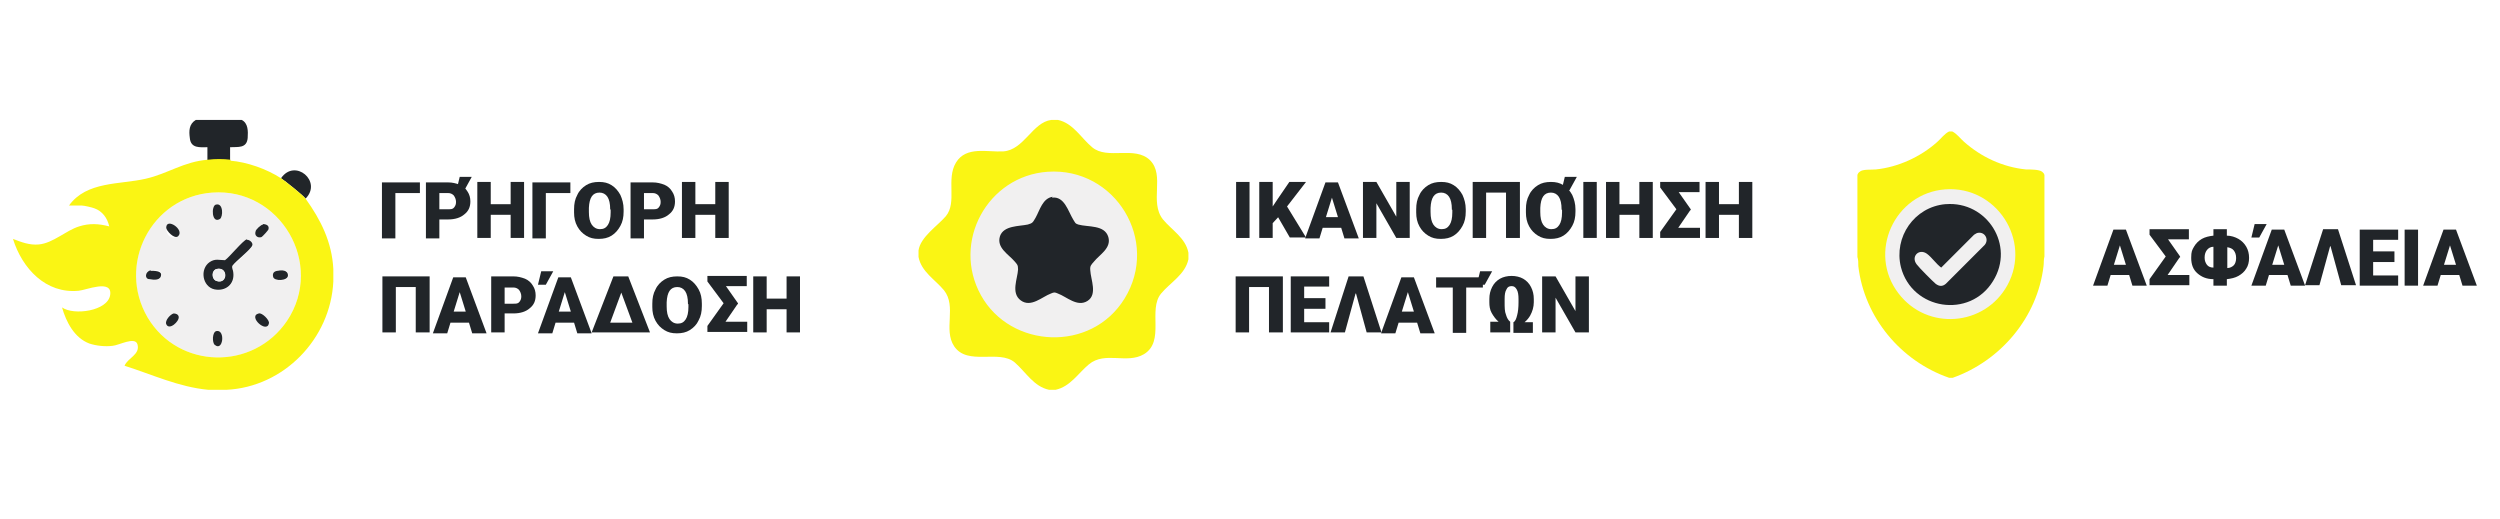 <?xml version="1.0" encoding="UTF-8"?>
<svg id="Layer_1" xmlns="http://www.w3.org/2000/svg" version="1.1" viewBox="0 0 540 112">
  <!-- Generator: Adobe Illustrator 29.1.0, SVG Export Plug-In . SVG Version: 2.1.0 Build 142)  -->
  <defs>
    <style>
      .st0 {
        fill: #faf514;
      }

      .st1 {
        fill: #f1f0f0;
      }

      .st2 {
        fill: #212529;
      }

      .st3 {
        fill: #fff;
      }
    </style>
  </defs>
  <rect class="st3" width="540" height="112"/>
  <g>
    <path class="st2" d="M52.2,25.9c1.4.7,1.4,2.4,1.3,3.9-.2,2.3-2.1,1.9-3.8,2h-4.9c-1.6,0-3.6.3-3.8-2-.2-1.5-.2-3,1.3-3.9h9.9Z"/>
    <path class="st1" d="M45.8,41.6c14.7-1.1,24.4,15.4,16.2,27.7-7.2,10.8-23.4,10.5-30.1-.7-6.8-11.4.7-26,13.9-27h0ZM46.6,44.2c-1,.3-.9,4.1.9,3.1.7-.4.8-3.6-.9-3.1ZM38.5,51c1.4-1.3-2.6-4-2.6-1.8s1.8,2.5,2.6,1.8ZM56.8,48.4c-.4,0-1.5,1.2-1.6,1.5-.3.8.6,1.5,1.3,1.2.2,0,1.5-1.4,1.5-1.7.2-.8-.5-1.2-1.2-1.1h0ZM53.4,51.8c-.8,0-3.8,3.8-4.7,4.5-1.3,0-2.2-.4-3.3.4-2.2,1.5-1.7,5.3,1,5.9,2.4.5,4.3-1.2,4.1-3.6,0-.5-.5-1-.2-1.5.7-1,4-3.5,4.3-4.4.2-.6-.5-1.3-1.1-1.2h0ZM32.6,58.5c-1.2.2-1.3,1.7-.2,1.9,1,0,2.5.3,2.5-1s-1.5-1-2.2-.8h0ZM60,58.5c-.8,0-1,.5-.9,1.3.2,1,3.2,1.1,3.2-.3s-1.4-1.1-2.2-1h0ZM37.5,67.7c-.7.2-1.9,1.5-1.6,2.3.7,1.5,2.9-.7,2.7-1.6,0-.5-.6-.8-1.1-.7h0ZM55.9,67.7c-2.4.5,1.8,4.5,2.2,2.1,0-.6-1.5-2.2-2.2-2.1ZM46.8,71.5c-1,.2-1,2.6-.4,3,1.8,1.4,2.3-3.4.4-3Z"/>
    <path class="st2" d="M66,42.9c-.5-.7-4.4-3.8-5.3-4.4,3-4.4,9,.7,5.3,4.4Z"/>
    <path class="st2" d="M49.7,31.7v3c-1.6-.2-3.3-.2-4.9,0v-3h4.9Z"/>
    <path class="st0" d="M49.7,34.7c3.7.3,7.9,1.8,11,3.8.9.6,4.8,3.7,5.3,4.4,3.3,4.6,5.7,9.4,6,15.2v2.7c-.6,12.4-10.7,22.8-23.1,23.4h-3.9c-6.4-.6-12.1-3.3-18.1-5.2.7-1.7,3.4-2.4,2.8-4.6-.5-1.8-4,.2-5.4.3-1.6.2-3.5,0-5-.5-3.2-1.2-5-4.6-5.9-7.8,2.5,1.8,9.9.8,10.4-2.7s-5.3-1-6.8-.9c-7.1.7-12.2-4.8-14.2-11.2,1.8.7,3.6,1.4,5.6,1.2,3.1-.3,5.8-3,8.7-3.9,2.2-.7,4.2-.6,6.5,0-.4-1.8-1.5-3.3-3.2-3.9-.5-.2-2.2-.6-2.7-.6h-2.8c3.8-5.3,11-4.5,16.6-5.8,4.8-1.1,8.2-3.7,13.4-4.1,1.6-.2,3.3-.2,4.9,0h0v.2h0ZM45.8,41.6c-13.2,1-20.6,15.6-13.9,27,6.7,11.2,22.8,11.5,30.1.7,8.2-12.3-1.5-28.8-16.2-27.7h0Z"/>
    <path class="st2" d="M53.4,51.8c.6,0,1.3.7,1.1,1.2-.3.9-3.6,3.4-4.3,4.4-.2.5.2,1,.2,1.5.3,2.5-1.7,4.1-4.1,3.6-2.6-.6-3.2-4.4-1-5.9,1.2-.8,2.1-.4,3.3-.4.9-.6,3.9-4.3,4.7-4.5h0ZM46.8,58.1c-1.2.3-1.2,2.2,0,2.6,2.4.8,2.6-3.1,0-2.6Z"/>
    <path class="st2" d="M60,58.5c.8-.2,2.2-.2,2.2,1s-3,1.3-3.2.3c-.2-.8.2-1.2.9-1.3h0Z"/>
    <path class="st2" d="M55.9,67.7c.7-.2,2.3,1.4,2.2,2.1-.4,2.4-4.7-1.5-2.2-2.1Z"/>
    <path class="st2" d="M46.6,44.2c1.7-.5,1.6,2.7.9,3.1-1.8,1.1-1.9-2.8-.9-3.1Z"/>
    <path class="st2" d="M56.8,48.4c.7,0,1.4.3,1.2,1.1,0,.2-1.3,1.6-1.5,1.7-.8.3-1.6-.3-1.3-1.2,0-.4,1.2-1.5,1.6-1.5h0Z"/>
    <path class="st2" d="M46.8,71.5c1.9-.3,1.4,4.5-.4,3-.6-.4-.6-2.9.4-3Z"/>
    <path class="st2" d="M38.5,51c-.8.8-2.6-1.2-2.6-1.8,0-2.3,4,.4,2.6,1.8Z"/>
    <path class="st2" d="M32.6,58.5c.7,0,2.2,0,2.2.8,0,1.3-1.5,1.2-2.5,1-1.1,0-1-1.6.2-1.9h0Z"/>
    <path class="st2" d="M37.5,67.7c.5,0,1,.2,1.1.7.2,1-2.1,3.1-2.7,1.6-.3-.8.9-2.1,1.6-2.3h0Z"/>
    <path class="st1" d="M46.8,58.1c2.5-.6,2.3,3.3,0,2.6-1.1-.3-1.1-2.3,0-2.6Z"/>
  </g>
  <g>
    <circle class="st1" cx="228.1" cy="55.1" r="20.9"/>
    <path class="st0" d="M228.5,25.9c3.3.7,5,3.9,7.4,5.9,3.3,2.8,9.2-.4,12.5,2.8,3.3,3.3-.2,9,2.8,12.8,1.9,2.3,4.9,4,5.5,7.2v1.4c-.7,3.3-3.9,5-5.9,7.4-2.9,3.5.9,10.3-3.7,13.1-3.7,2.2-8.4-.7-11.9,2.2-2.3,1.9-4,4.8-7.2,5.5h-1.4c-3.3-.7-5-3.8-7.4-5.9-3.4-2.9-10.2.8-13.1-3.5-2.4-3.6.6-8.6-2.2-12.1-1.9-2.3-4.9-4-5.5-7.2v-1.4c.4-2.9,4.1-5.3,5.9-7.4,2.5-3,0-8,2.2-11.6s6.8-2.2,10.2-2.4c4.5-.3,6.3-6.3,10.4-6.8h1.4,0ZM226.3,37.1c-13,.9-20.8,15.2-14.4,26.7,6.4,11.5,23.8,12.4,31,.7,7.7-12.5-2-28.4-16.6-27.4h0Z"/>
    <path class="st2" d="M227.2,42.7c2.7-.4,3.5,2.9,4.6,4.7.4.6.4.9,1.1,1.1,2.1.6,5.7,0,6.5,2.7.7,2.4-1.9,3.8-3.1,5.3-.6.7-.9.9-.8,1.9.1,2,1.6,5.2-.6,6.6-2.2,1.4-4.5-.9-6.4-1.6-.7-.3-.8-.3-1.5,0-1.9.7-4.3,3.1-6.5,1.5s-.7-4.7-.6-6.7c0-1-.2-1.1-.8-1.8-1.3-1.5-3.9-2.9-3.1-5.4.8-2.3,4.1-2.1,6-2.5,1.1-.3,1.1-.5,1.7-1.5.9-1.6,1.5-4.2,3.7-4.5h0l-.2.2h0Z"/>
  </g>
  <g>
    <circle class="st1" cx="421.3" cy="55" r="15.7"/>
    <path class="st0" d="M421.7,28.4c1,.5,1.7,1.5,2.5,2.2,3.7,3.3,8.4,5.5,13.4,6,1,0,2.9,0,3.5.5.2.2.4.3.5.7v17.6c-.2.7-.1,1.4-.2,2.1-1.3,11-9.2,20.4-19.6,24.1h-.8c-10.4-3.6-18.3-13-19.6-24.1,0-.7,0-1.4-.2-2v-17.7c.1-.3.2-.5.5-.7.6-.6,2.6-.4,3.5-.5,4.8-.5,9.6-2.7,13.2-5.9.9-.8,1.6-1.8,2.6-2.3h.8,0ZM420.2,40.9c-11,.8-16.9,13.7-10.1,22.5,6.2,8.1,18.6,7.1,23.5-1.8,5.3-9.7-2.4-21.5-13.4-20.7h0Z"/>
    <path class="st2" d="M420.3,44.1c8.9-.7,15,8.9,10.2,16.6-5,8.2-17.5,6.3-19.9-3-1.6-6.5,2.9-13,9.6-13.6h0ZM427.2,50.3c-.2,0-.6.3-.8.4l-7.1,7.1c-1.1-.8-2-2.2-3.1-3-1.7-1.2-3.5.6-2.2,2.3.6.8,3.4,3.6,4.1,4.2.8.6,1.5.6,2.2,0l8.4-8.4c1-1.2,0-2.9-1.5-2.6h0Z"/>
  </g>
  <g>
    <path class="st2" d="M90.7,41.7h-5.3v9.8h-2.9v-12.1h8.2v2.2h0Z"/>
    <path class="st2" d="M94.9,47.4v4.1h-2.9v-12.1h4.8c.9,0,1.7.2,2.5.5.7.3,1.3.8,1.7,1.5.4.6.6,1.3.6,2.1,0,1.2-.4,2.1-1.3,2.8-.8.7-2,1.1-3.5,1.1,0,0-1.9,0-1.9,0ZM94.9,45.2h1.9c.6,0,1,0,1.3-.4s.4-.7.4-1.2-.2-1-.5-1.4c-.3-.3-.7-.5-1.2-.5h-1.9s0,3.5,0,3.5Z"/>
    <path class="st2" d="M99.4,38.2h2.5l-1.6,2.9h-1.7l.7-2.9h0ZM113.2,51.4h-2.9v-5h-4.3v5h-2.9v-12.1h2.9v4.8h4.3v-4.8h2.9v12.1Z"/>
    <path class="st2" d="M123.2,41.7h-5.3v9.8h-2.9v-12.1h8.2v2.2h0Z"/>
    <path class="st2" d="M134.7,45.7c0,1.2-.2,2.2-.7,3.1s-1.1,1.6-1.9,2.1c-.8.5-1.7.7-2.8.7s-1.9-.2-2.7-.7c-.8-.5-1.4-1.1-1.9-2s-.7-1.9-.7-3v-.7c0-1.2.2-2.2.7-3.1.4-.9,1.1-1.6,1.9-2.1s1.7-.7,2.8-.7,1.9.2,2.7.7,1.4,1.2,1.9,2.1c.4.9.7,1.9.7,3.1v.6h0ZM131.8,45.2c0-1.2-.2-2.1-.6-2.7-.4-.6-1-.9-1.7-.9-1.5,0-2.2,1.1-2.3,3.3v.9c0,1.2.2,2.1.6,2.7.4.6,1,1,1.8,1s1.3-.3,1.7-.9.6-1.5.6-2.7v-.6h0Z"/>
    <path class="st2" d="M139.1,47.4v4.1h-2.9v-12.1h4.8c.9,0,1.7.2,2.5.5.7.3,1.3.8,1.7,1.5.4.6.6,1.3.6,2.1,0,1.2-.4,2.1-1.3,2.8-.8.7-2,1.1-3.5,1.1h-1.9ZM139.1,45.2h1.9c.6,0,1,0,1.3-.4s.4-.7.4-1.2-.2-1-.5-1.4c-.3-.3-.7-.5-1.2-.5h-1.9v3.5Z"/>
    <path class="st2" d="M157.4,51.4h-2.9v-5h-4.3v5h-2.9v-12.1h2.9v4.8h4.3v-4.8h2.9v12.1Z"/>
    <path class="st2" d="M92.7,71.8h-2.9v-9.8h-4.3v9.8h-2.9v-12.1h10.2v12.1h0Z"/>
    <path class="st2" d="M101.3,69.7h-4l-.7,2.3h-3.1l4.4-12.1h2.7l4.5,12.1h-3.1s-.7-2.3-.7-2.3ZM98,67.3h2.6l-1.3-4.2s-1.3,4.2-1.3,4.2Z"/>
    <path class="st2" d="M109,67.7v4.1h-2.9v-12.1h4.8c.9,0,1.7.2,2.5.5.7.3,1.3.8,1.7,1.5.4.6.6,1.3.6,2.1,0,1.2-.4,2.1-1.3,2.8-.8.7-2,1.1-3.5,1.1,0,0-1.9,0-1.9,0ZM109,65.6h1.9c.6,0,1,0,1.3-.4s.4-.7.4-1.2-.2-1-.5-1.4c-.3-.3-.7-.5-1.2-.5h-1.9s0,3.5,0,3.5Z"/>
    <path class="st2" d="M124,69.7h-4l-.7,2.3h-3.1l4.4-12.1h2.7l4.5,12.1h-3.1s-.7-2.3-.7-2.3ZM117,58.6h2.5l-1.6,2.9h-1.7l.7-2.9h0ZM120.7,67.3h2.6l-1.3-4.2s-1.3,4.2-1.3,4.2Z"/>
    <path class="st2" d="M134.1,59.7h1.6l4.7,12.1h-12.6l4.7-12.1h1.6,0ZM131.8,69.7h4.8l-2.4-6.5-2.4,6.5h0Z"/>
    <path class="st2" d="M151.6,66.1c0,1.2-.2,2.2-.7,3.1-.4.9-1.1,1.6-1.9,2.1-.8.5-1.7.7-2.8.7s-1.9-.2-2.7-.7-1.4-1.1-1.9-2-.7-1.9-.7-3v-.7c0-1.2.2-2.2.7-3.1.4-.9,1.1-1.6,1.9-2.1.8-.5,1.7-.7,2.8-.7s1.9.2,2.7.7,1.4,1.2,1.9,2.1.7,1.9.7,3.1v.6h0ZM148.6,65.6c0-1.2-.2-2.1-.6-2.7-.4-.6-1-.9-1.7-.9-1.5,0-2.2,1.1-2.3,3.3v.9c0,1.2.2,2.1.6,2.7.4.6,1,1,1.8,1s1.3-.3,1.7-.9.6-1.5.6-2.7v-.6h-.1Z"/>
    <path class="st2" d="M159.3,65.7l-2.6,3.8h4.7v2.2h-8.6v-1.3l3.5-4.9-3.5-4.7v-1.2h8.5v2.2h-4.5l2.6,3.7h0v.2Z"/>
    <path class="st2" d="M172.8,71.8h-2.9v-5h-4.3v5h-2.9v-12.1h2.9v4.8h4.3v-4.8h2.9v12.1Z"/>
  </g>
  <g>
    <path class="st2" d="M269.9,51.4h-2.9v-12.1h2.9v12.1Z"/>
    <path class="st2" d="M276.1,46.9l-1.2,1.3v3.2h-2.9v-12.1h2.9v5.3l1-1.5,2.6-3.8h3.6l-4.1,5.3,4.1,6.7h-3.5l-2.6-4.5h.1Z"/>
    <path class="st2" d="M289.7,49.2h-4l-.7,2.3h-3.1l4.4-12.1h2.7l4.5,12.1h-3.1l-.7-2.3h0ZM286.4,46.9h2.6l-1.3-4.2-1.3,4.2h0Z"/>
    <path class="st2" d="M304.5,51.4h-2.9l-4.3-7.5v7.5h-2.9v-12.1h2.9l4.3,7.5v-7.5h2.9v12.1Z"/>
    <path class="st2" d="M316.6,45.7c0,1.2-.2,2.2-.7,3.1s-1.1,1.6-1.9,2.1-1.7.7-2.8.7-1.9-.2-2.7-.7c-.8-.5-1.4-1.1-1.9-2s-.7-1.9-.7-3v-.7c0-1.2.2-2.2.7-3.1.4-.9,1.1-1.6,1.9-2.1s1.7-.7,2.8-.7,1.9.2,2.7.7,1.4,1.2,1.9,2.1c.4.9.7,1.9.7,3.1v.6h0ZM313.6,45.2c0-1.2-.2-2.1-.6-2.7-.4-.6-1-.9-1.7-.9-1.5,0-2.2,1.1-2.3,3.3v.9c0,1.2.2,2.1.6,2.7.4.6,1,1,1.8,1s1.3-.3,1.7-.9.6-1.5.6-2.7v-.6h-.1Z"/>
    <path class="st2" d="M328.2,51.4h-2.9v-9.8h-4.3v9.8h-2.9v-12.1h10.2v12.1h-.1Z"/>
    <path class="st2" d="M340.3,45.7c0,1.2-.2,2.2-.7,3.1s-1.1,1.6-1.9,2.1-1.7.7-2.8.7-1.9-.2-2.7-.7c-.8-.5-1.4-1.1-1.9-2s-.7-1.9-.7-3v-.7c0-1.2.2-2.2.7-3.1.4-.9,1.1-1.6,1.9-2.1s1.7-.7,2.8-.7,1.9.2,2.7.7,1.4,1.2,1.9,2.1c.4.9.7,1.9.7,3.1v.6h0ZM337.3,45.2c0-1.2-.2-2.1-.6-2.7-.4-.6-1-.9-1.7-.9-1.5,0-2.2,1.1-2.3,3.3v.9c0,1.2.2,2.1.6,2.7.4.6,1,1,1.8,1s1.3-.3,1.7-.9.6-1.5.6-2.7v-.6h-.1Z"/>
    <path class="st2" d="M338.1,38.2h2.5l-1.6,2.9h-1.7l.7-2.9h.1ZM344.9,51.4h-2.9v-12.1h2.9v12.1Z"/>
    <path class="st2" d="M357,51.4h-2.9v-5h-4.3v5h-2.9v-12.1h2.9v4.8h4.3v-4.8h2.9v12.1Z"/>
    <path class="st2" d="M365.1,45.4l-2.6,3.8h4.7v2.2h-8.6v-1.3l3.5-4.9-3.5-4.7v-1.2h8.5v2.2h-4.5l2.6,3.7h0v.2Z"/>
    <path class="st2" d="M378.5,51.4h-2.9v-5h-4.3v5h-2.9v-12.1h2.9v4.8h4.3v-4.8h2.9v12.1Z"/>
    <path class="st2" d="M277,71.8h-2.9v-9.8h-4.3v9.8h-2.9v-12.1h10.2v12.1h-.1Z"/>
    <path class="st2" d="M286.3,66.7h-4.6v2.9h5.4v2.2h-8.3v-12.1h8.3v2.2h-5.4v2.5h4.6v2.2h0Z"/>
    <path class="st2" d="M292.8,63.4l-2.3,8.4h-3.1l3.9-12.1h3.2l3.9,12.1h-3.2l-2.3-8.4h-.1Z"/>
    <path class="st2" d="M306.1,69.7h-4l-.7,2.3h-3.1l4.4-12.1h2.7l4.5,12.1h-3.1l-.7-2.3h0ZM302.8,67.3h2.6l-1.3-4.2-1.3,4.2h0Z"/>
    <path class="st2" d="M320.3,62.1h-3.6v9.8h-2.9v-9.8h-3.6v-2.2h10.1s0,2.2,0,2.2Z"/>
    <path class="st2" d="M319.8,58.6h2.5l-1.6,2.9h-1.7l.7-2.9h.1ZM326.9,69.6c.4-.2.6-.7.8-1.5.2-.7.3-1.7.3-2.8v-.7c0-.9-.1-1.6-.4-2.1s-.6-.7-1.1-.7-.9.2-1.1.7c-.3.5-.4,1.1-.4,2.1v.6c0,1.2,0,2.1.3,2.8.2.7.5,1.2.9,1.5v2.3h-4.3v-2.3h1.8c-.6-.5-1.1-1.2-1.5-1.9-.4-.7-.5-1.5-.5-2.3v-.7c0-1,.2-1.8.6-2.6s1-1.4,1.7-1.8c.7-.4,1.6-.6,2.5-.6s1.8.2,2.5.6c.7.4,1.3,1,1.7,1.8.4.8.6,1.6.6,2.6v.7c0,1-.3,2-.8,2.9-.3.5-.7,1-1.2,1.4h1.8v2.3h-4.2v-2.3h0Z"/>
    <path class="st2" d="M343.2,71.8h-2.9l-4.3-7.5v7.5h-2.9v-12.1h2.9l4.3,7.5v-7.5h2.9v12.1Z"/>
  </g>
  <g>
    <path class="st2" d="M459.9,59.4h-4l-.7,2.3h-3.1l4.4-12.1h2.7l4.5,12.1h-3.1l-.7-2.3h0ZM456.6,57.2h2.6l-1.3-4.2-1.3,4.2h0Z"/>
    <path class="st2" d="M470.8,55.6l-2.6,3.8h4.7v2.2h-8.6v-1.3l3.5-4.9-3.5-4.7v-1.2h8.5v2.2h-4.5l2.6,3.7h0v.2Z"/>
    <path class="st2" d="M481,50.9c.9,0,1.8.3,2.5.7s1.3,1,1.7,1.7c.4.7.6,1.5.6,2.4s-.2,1.7-.6,2.3c-.4.7-1,1.2-1.7,1.6-.7.4-1.6.6-2.5.7v1.4h-2.9v-1.4c-1.5,0-2.6-.5-3.5-1.3s-1.3-1.9-1.3-3.3.2-1.7.6-2.4,1-1.3,1.7-1.7,1.6-.6,2.5-.7v-1.4h2.9v1.4h0ZM476.2,55.7c0,.6.2,1.1.5,1.5s.8.6,1.4.6v-4.5c-.6,0-1.1.3-1.4.7s-.5.9-.5,1.6h0ZM483,55.7c0-.7-.2-1.2-.5-1.6-.3-.4-.8-.6-1.4-.7v4.5c.6,0,1.1-.3,1.4-.6s.5-.9.5-1.5h0Z"/>
    <path class="st2" d="M494.1,59.4h-4l-.7,2.3h-3.1l4.4-12.1h2.7l4.5,12.1h-3.1l-.7-2.3h0ZM487.1,48.4h2.5l-1.6,2.9h-1.7l.7-2.9h.1ZM490.8,57.2h2.6l-1.3-4.2-1.3,4.2h0Z"/>
    <path class="st2" d="M503.3,53.2l-2.3,8.4h-3.1l3.9-12.1h3.2l3.9,12.1h-3.2l-2.3-8.4h-.1Z"/>
    <path class="st2" d="M517.2,56.6h-4.6v2.9h5.4v2.2h-8.3v-12.1h8.3v2.2h-5.4v2.5h4.6v2.2h0Z"/>
    <path class="st2" d="M522.3,61.7h-2.9v-12.1h2.9v12.1Z"/>
    <path class="st2" d="M531.2,59.4h-4l-.7,2.3h-3.1l4.4-12.1h2.7l4.5,12.1h-3.1l-.7-2.3h0ZM527.9,57.2h2.6l-1.3-4.2-1.3,4.2Z"/>
  </g>
</svg>